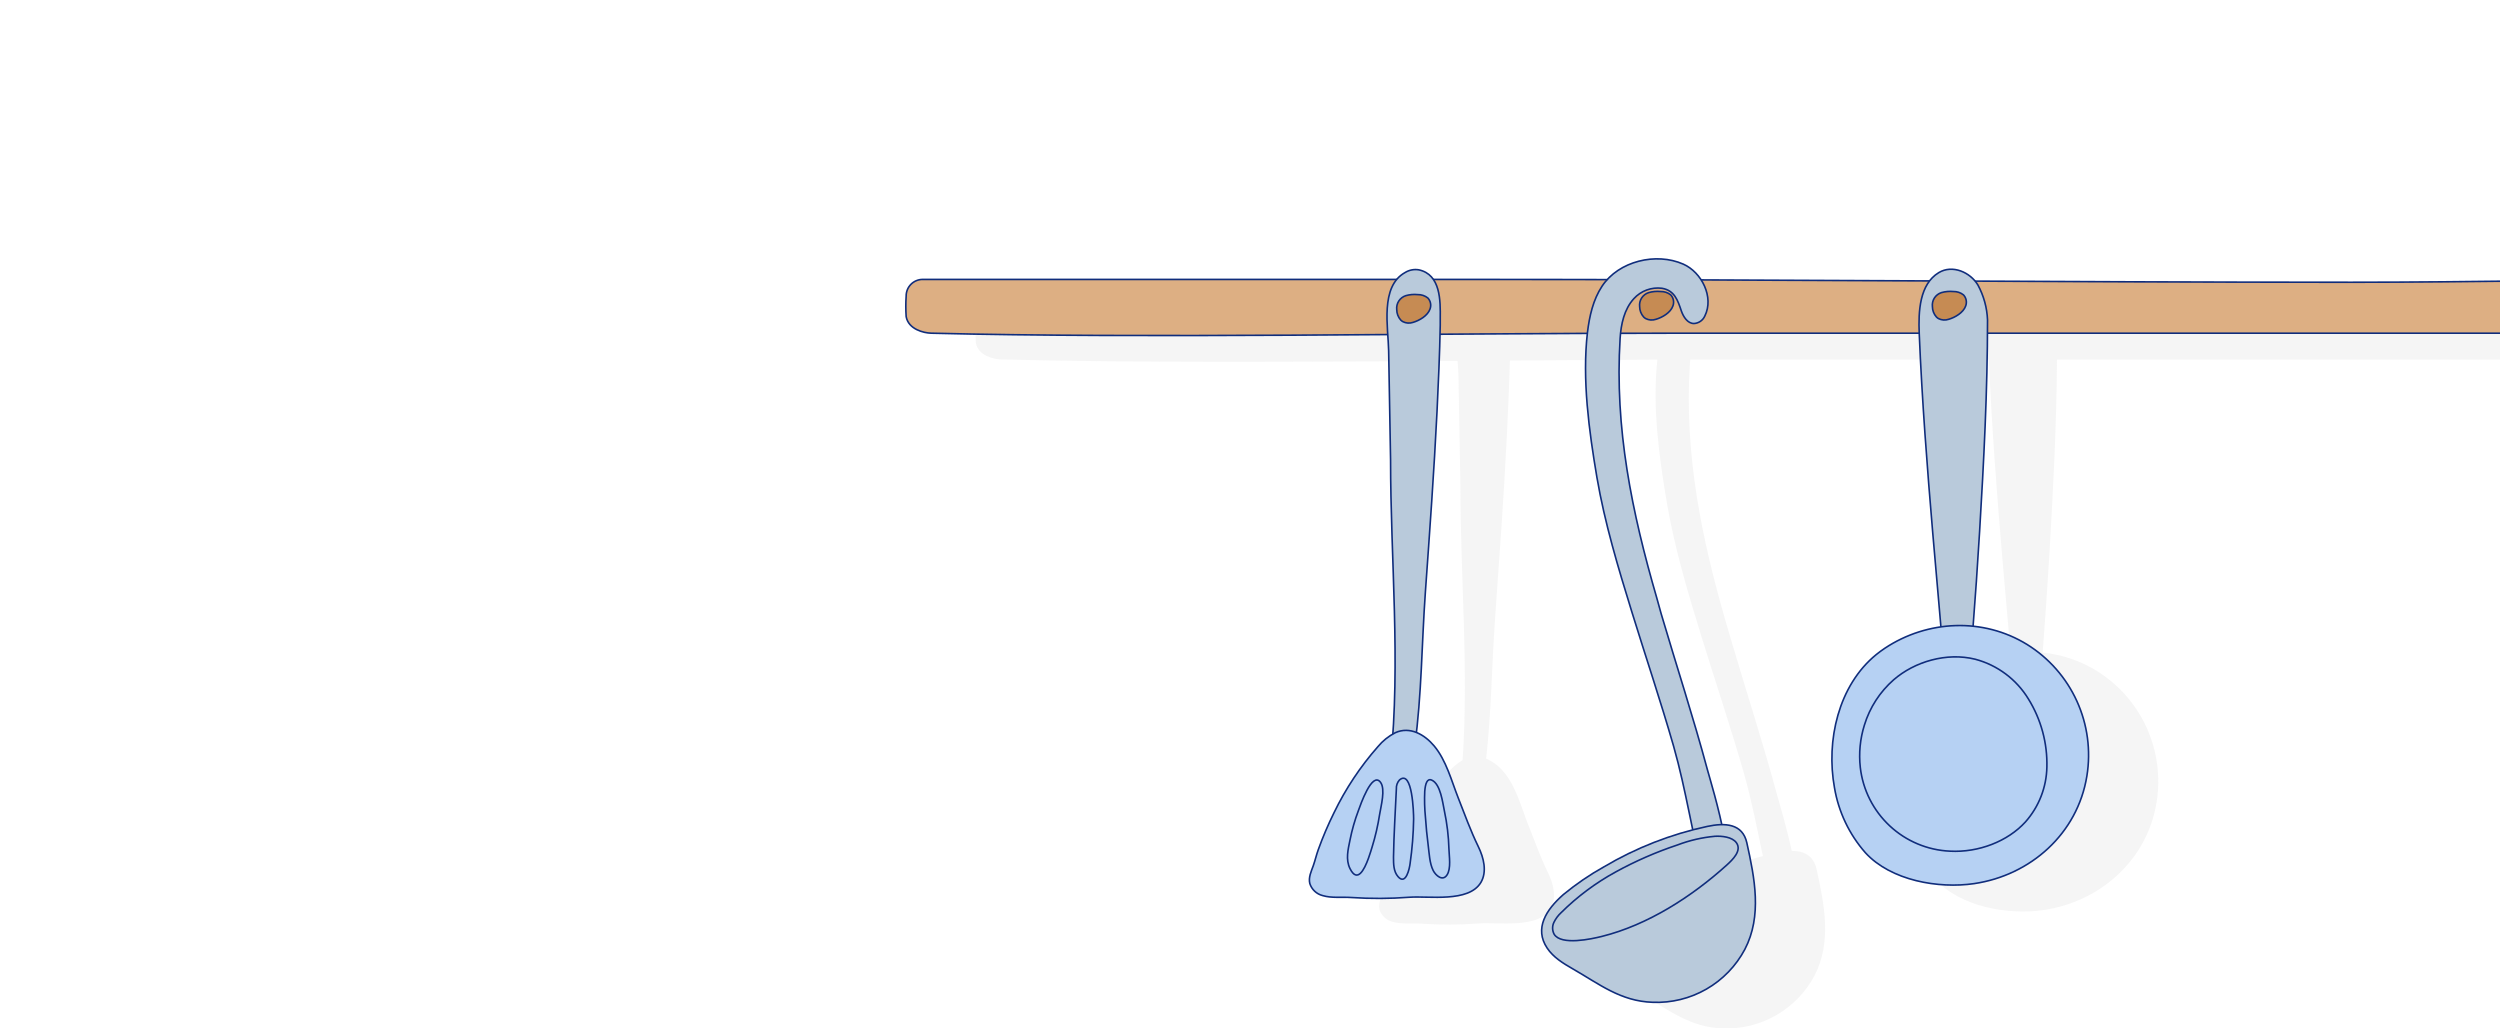 <svg width="766" height="315" viewBox="0 0 766 315" fill="none" xmlns="http://www.w3.org/2000/svg">
<g clip-path="url(#clip0_4118_23667)">
<path opacity="0.42" d="M939.212 94.031C933.334 90.942 919.098 93.722 912.419 93.722H855.097C817.34 93.722 779.583 94.59 741.825 94.59C703.412 94.59 664.995 94.475 626.575 94.243C623.95 91.029 619.182 89.302 615.398 91.579C614.275 92.25 613.292 93.132 612.503 94.175C589.217 94.066 565.93 93.963 542.644 93.867C541.311 91.76 539.397 90.084 537.133 89.041C529.576 85.702 519.403 87.632 513.786 93.867C499.765 93.828 485.741 93.809 471.714 93.809H460.586C460.074 93.019 459.41 92.339 458.633 91.809C457.856 91.279 456.981 90.909 456.059 90.72C454.614 90.483 453.133 90.778 451.889 91.55C450.891 92.102 450.006 92.839 449.283 93.722H304.065C303.4 93.721 302.742 93.85 302.128 94.104C301.513 94.358 300.955 94.73 300.486 95.2C300.016 95.67 299.643 96.228 299.389 96.842C299.136 97.456 299.006 98.114 299.007 98.779C298.862 100.874 298.862 102.976 299.007 105.071C299.702 108.932 304.373 110.071 306.661 110.128C347.121 111.161 396.421 110.9 446.61 110.563C446.726 112.367 446.861 114.056 446.88 115.514C447.08 126.632 447.276 137.746 447.469 148.858C447.469 176.739 450.027 205.017 448.145 232.898C446.415 233.944 444.866 235.264 443.56 236.807C438.187 242.904 433.668 249.703 430.125 257.016C428.305 260.693 426.694 264.469 425.299 268.327C424.701 269.968 424.334 271.657 423.745 273.297C423.156 274.938 422.23 276.839 422.693 278.731C422.98 279.63 423.492 280.441 424.179 281.087C424.866 281.734 425.707 282.195 426.621 282.427C429.372 283.257 432.538 282.813 435.395 283.006C441.311 283.413 447.25 283.391 453.163 282.939C459.205 282.485 471.357 284.647 475.111 278.403C477.042 275.131 476.009 270.885 474.339 267.459C471.907 262.469 470.16 257.547 468.133 252.403C466.106 247.259 464.485 240.986 460.798 236.585C459.344 234.786 457.476 233.365 455.354 232.445C456.966 218.132 457.072 203.781 458.095 189.498C459.408 171.045 460.75 152.583 461.667 134.101C462.053 126.226 462.419 118.341 462.632 110.457C477.766 110.35 492.899 110.254 507.821 110.196C506.228 124.576 508.352 140.114 510.774 154.311C513.158 168.247 517.299 182.009 521.468 195.501C525.705 209.225 530.3 222.852 534.266 236.672C536.689 245.107 538.339 253.725 540.135 262.295C530.571 264.778 521.403 268.588 512.898 273.616C508.495 276.063 504.321 278.903 500.428 282.099C495.129 286.751 491.442 292.503 495.457 298.506C497.339 301.333 500.341 303.177 503.285 304.856C511.402 309.498 517.916 314.797 527.79 315.105C533.534 315.333 539.225 313.936 544.21 311.074C549.195 308.213 553.272 304.004 555.973 298.93C561.33 288.652 558.975 277.071 556.591 266.281C555.626 262.035 552.605 260.713 548.995 260.713C547.306 252.992 545.076 245.725 544.594 243.929C540.279 227.87 535.116 212.081 530.415 196.109L528.997 191.283C521.352 164.946 516.063 139.274 517.762 111.788C517.762 111.258 517.839 110.727 517.897 110.186H536.515H609.405C609.41 110.212 609.41 110.238 609.405 110.264C610.264 130.791 611.837 151.271 613.574 171.731C614.385 181.214 615.212 190.695 616.055 200.172C609.92 201.053 604.056 203.281 598.884 206.696C597.977 207.295 597.101 207.939 596.259 208.626C584.609 218.094 580.816 235.041 583.432 249.44C584.674 256.836 587.957 263.738 592.91 269.369C600.757 277.93 615.321 280.429 626.227 278.827C643.494 276.289 657.914 263.56 660.771 245.86C662.042 238.08 660.978 230.099 657.714 222.923C654.45 215.748 649.132 209.702 642.433 205.548C637.406 202.454 631.743 200.54 625.87 199.95C626.617 190.299 627.279 180.648 627.859 170.997C629.065 150.73 630.127 130.463 630.262 110.196H809.696H927.186C932.011 110.196 937.214 110.022 940.785 106.837C944.607 103.45 943.719 96.395 939.212 94.031Z" fill="#CCCCCC" fill-opacity="0.5"/>
<path d="M285.301 102.088C350.141 103.728 437.672 102.088 515.156 102.088H788.385H905.875C910.7 102.088 915.912 101.914 919.474 98.729C923.257 95.342 922.369 88.296 917.862 85.922C911.984 82.834 897.748 85.614 891.069 85.614H833.748C795.99 85.614 758.233 86.482 720.476 86.482C630.445 86.482 540.414 85.614 450.393 85.614H282.705C282.037 85.614 281.375 85.746 280.759 86.003C280.142 86.26 279.582 86.637 279.112 87.112C278.642 87.586 278.27 88.15 278.019 88.769C277.767 89.388 277.641 90.051 277.648 90.719C277.503 92.814 277.503 94.916 277.648 97.011C278.343 100.901 283.014 102.03 285.301 102.088Z" fill="#DDAF83" stroke="#102D7C" stroke-width="0.5" stroke-miterlimit="10"/>
<path d="M441.291 99.667C441.291 98.982 441.291 98.306 441.291 97.621C441.349 92.139 441.455 84.11 434.699 82.672C433.251 82.438 431.768 82.733 430.52 83.502C422.798 87.777 425.356 100.362 425.481 107.465L426.07 140.809C426.07 171.538 429.197 202.74 426.07 233.372C424.96 244.123 432.334 237.097 433.492 228.546C435.616 212.844 435.616 197.103 436.735 181.43C438.058 162.978 439.39 144.515 440.306 126.034C440.731 117.271 441.117 108.459 441.291 99.667Z" fill="#B9CADB" stroke="#102D7C" stroke-width="0.5" stroke-miterlimit="10"/>
<path d="M608.977 98.023C608.824 94.266 607.81 90.594 606.014 87.291C603.668 83.431 598.244 80.999 594.046 83.527C588.168 87.079 587.762 95.311 588.052 102.182C588.911 122.7 590.484 143.18 592.222 163.65C593.1 173.995 594.026 184.332 594.924 194.677C595.648 203.016 594.586 213.979 599.682 221.082C600.514 222.498 601.57 223.769 602.809 224.846C603.109 223.437 602.472 222.028 602.394 220.571C601.883 211.75 603.755 202.234 604.441 193.403C605.232 183.251 605.933 173.095 606.545 162.935C607.838 141.336 608.977 119.67 608.977 98.023Z" fill="#B9CADB" stroke="#102D7C" stroke-width="0.5" stroke-miterlimit="10"/>
<path d="M577.534 198.608C576.627 199.216 575.758 199.853 574.909 200.538C563.259 210.005 559.466 226.953 562.082 241.352C563.324 248.748 566.607 255.65 571.56 261.281C579.406 269.841 593.971 272.341 604.887 270.739C622.144 268.201 636.564 255.471 639.421 237.771C640.69 229.992 639.626 222.011 636.362 214.836C633.098 207.661 627.781 201.614 621.082 197.459C607.589 189.159 590.564 189.98 577.534 198.608Z" fill="#B6D1F3" stroke="#102D7C" stroke-width="0.5" stroke-miterlimit="10"/>
<path d="M507.635 183.206C499.991 156.868 494.702 131.196 496.4 103.71C496.671 99.339 497.646 94.754 500.609 91.512C501.682 90.328 503.025 89.421 504.524 88.866C506.022 88.312 507.632 88.127 509.218 88.327C513.079 88.993 514.044 91.956 515.163 95.266C515.8 97.109 517.094 99.126 519.024 99.126C519.737 99.089 520.426 98.854 521.014 98.449C521.602 98.043 522.066 97.483 522.354 96.829C525.249 91.039 521.389 83.424 515.771 80.934C507.452 77.257 495.966 79.969 490.87 87.69C488.119 91.849 487.009 96.868 486.401 101.819C484.732 116.295 486.874 131.978 489.297 146.281C491.681 160.207 495.821 173.979 499.991 187.462C504.228 201.195 508.822 214.812 512.789 228.633C516.65 242.144 518.58 256.099 522.238 269.533C522.643 271.029 523.647 274.813 525.809 274.706C535.065 274.234 524.294 240.098 523.165 235.89C518.85 219.831 513.687 204.042 508.986 188.07L507.635 183.206Z" fill="#B9CADB" stroke="#102D7C" stroke-width="0.5" stroke-miterlimit="10"/>
<path d="M408.756 248.995C406.934 252.671 405.323 256.447 403.931 260.306C403.332 261.957 402.965 263.636 402.377 265.286C401.788 266.937 400.861 268.818 401.325 270.71C401.612 271.609 402.123 272.42 402.81 273.066C403.498 273.713 404.338 274.174 405.253 274.406C408.013 275.236 411.169 274.792 414.026 274.995C419.943 275.394 425.881 275.368 431.795 274.918C437.837 274.464 449.988 276.636 453.743 270.382C455.673 267.11 454.64 262.873 452.971 259.438C450.538 254.448 448.792 249.526 446.765 244.382C444.738 239.238 443.116 232.965 439.429 228.564C436.534 225.1 432.036 222.446 427.5 224.511C425.456 225.561 423.646 227.015 422.182 228.786C416.809 234.881 412.292 241.68 408.756 248.995Z" fill="#B6D1F3" stroke="#102D7C" stroke-width="0.5" stroke-miterlimit="10"/>
<path d="M479.021 274.088C473.722 278.739 470.035 284.491 474.05 290.494C475.933 293.322 478.934 295.165 481.878 296.845C489.995 301.487 496.52 306.785 506.384 307.104C512.139 307.334 517.842 305.935 522.837 303.066C527.831 300.198 531.914 295.977 534.615 290.89C539.971 280.612 537.616 269.03 535.232 258.241C533.91 252.276 528.476 252.074 523.12 253.213C511.977 255.595 501.295 259.77 491.491 265.575C487.087 268.032 482.913 270.881 479.021 274.088Z" fill="#B9CADB" stroke="#102D7C" stroke-width="0.5" stroke-miterlimit="10"/>
<path d="M490.784 286.925C504.904 283.412 518.436 274.687 529.149 264.988C530.848 263.434 533.772 260.636 532.045 258.233C530.742 256.399 527.518 256.129 525.481 256.235C521.54 256.595 517.666 257.491 513.967 258.898C507.426 261.078 501.094 263.843 495.05 267.16C488.92 270.511 483.292 274.708 478.333 279.629C477.413 280.479 476.66 281.493 476.113 282.621C475.843 283.186 475.708 283.807 475.719 284.433C475.731 285.06 475.889 285.675 476.181 286.23C478.323 289.782 487.734 287.678 490.784 286.925Z" stroke="#102D7C" stroke-width="0.5" stroke-miterlimit="10"/>
<path d="M426.969 262.623C426.969 264.717 426.969 267.005 428.349 268.588C430.762 271.396 431.881 266.078 432.055 264.563C432.705 260.045 433.066 255.49 433.136 250.926C433.136 249.218 432.798 235.639 428.812 238.969C428.473 239.341 428.212 239.779 428.046 240.255C427.88 240.731 427.813 241.236 427.847 241.739C427.538 248.697 427.075 255.655 426.969 262.623Z" stroke="#102D7C" stroke-width="0.5" stroke-miterlimit="10"/>
<path d="M419.296 262.969C419.807 261.56 420.193 260.238 420.406 259.553C421.423 256.265 422.197 252.907 422.722 249.506C423.089 247.113 424.585 241.785 422.973 239.672C420.377 236.265 416.796 246.765 416.217 248.358C415.117 251.274 414.258 254.276 413.649 257.333C413.061 260.229 412.25 263.375 413.649 266.154C415.889 270.642 418.002 266.54 419.296 262.969Z" stroke="#102D7C" stroke-width="0.5" stroke-miterlimit="10"/>
<path d="M436.54 242.482C436.421 245.115 436.492 247.754 436.753 250.377C436.946 253.272 437.229 256.167 437.602 259.063C437.93 261.524 438.007 264.467 439.117 266.706C439.909 268.27 442.013 270.113 443.345 268.115C444.677 266.117 444.011 262.325 443.953 260.115C443.843 256.204 443.378 252.311 442.563 248.485C442.032 246.014 441.405 240.243 438.702 239.037C437.254 238.381 436.724 240.147 436.54 242.482Z" stroke="#102D7C" stroke-width="0.5" stroke-miterlimit="10"/>
<path d="M503.601 97.11C503.789 97.305 504.004 97.474 504.238 97.612C504.714 97.857 505.234 98.004 505.768 98.044C506.302 98.084 506.839 98.015 507.346 97.843C509.344 97.264 511.872 95.797 512.587 93.732C512.798 93.162 512.847 92.544 512.728 91.947C512.608 91.351 512.326 90.799 511.911 90.354C511.022 89.654 509.915 89.288 508.784 89.321C507.561 89.205 506.326 89.32 505.145 89.659C504.263 89.941 503.505 90.521 503.002 91.298C502.499 92.076 502.281 93.004 502.385 93.925C502.389 95.099 502.822 96.231 503.601 97.11Z" fill="#C68B53" stroke="#102D7C" stroke-width="0.5" stroke-miterlimit="10"/>
<path d="M429.177 98.056C429.368 98.246 429.582 98.411 429.814 98.548C430.29 98.794 430.81 98.943 431.344 98.984C431.878 99.026 432.415 98.959 432.922 98.789C434.93 98.201 437.449 96.743 438.163 94.668C438.376 94.1 438.426 93.483 438.306 92.888C438.187 92.292 437.903 91.743 437.488 91.3C436.598 90.6 435.492 90.234 434.36 90.267C433.138 90.144 431.903 90.255 430.722 90.596C429.841 90.881 429.086 91.461 428.583 92.238C428.08 93.015 427.861 93.941 427.961 94.861C427.963 96.039 428.396 97.175 429.177 98.056Z" fill="#C68B53" stroke="#102D7C" stroke-width="0.5" stroke-miterlimit="10"/>
<path d="M593.304 97.11C593.493 97.305 593.707 97.474 593.941 97.612C594.417 97.857 594.937 98.004 595.471 98.044C596.005 98.084 596.542 98.015 597.049 97.843C599.047 97.264 601.576 95.797 602.29 93.732C602.501 93.162 602.55 92.544 602.431 91.947C602.312 91.351 602.029 90.799 601.614 90.354C600.725 89.654 599.618 89.288 598.487 89.321C597.264 89.205 596.029 89.32 594.848 89.659C593.966 89.941 593.208 90.521 592.705 91.298C592.202 92.076 591.984 93.004 592.088 93.925C592.092 95.099 592.525 96.231 593.304 97.11Z" fill="#C68B53" stroke="#102D7C" stroke-width="0.5" stroke-miterlimit="10"/>
<path d="M571.253 222.165C569.935 226.371 569.507 230.805 569.998 235.185C570.785 242.023 573.983 248.358 579.019 253.052C584.055 257.746 590.599 260.492 597.476 260.798C606.24 261.262 615.158 257.806 620.592 251.842C624.715 247.195 627.045 241.231 627.165 235.021C627.347 227.662 625.378 220.411 621.499 214.155C617.84 208.146 611.999 203.785 605.197 201.985C596.453 199.823 586.647 202.709 580.229 208.278C576.001 211.98 572.892 216.79 571.253 222.165Z" stroke="#102D7C" stroke-width="0.5" stroke-miterlimit="10"/>
</g>
<defs>
<clipPath id="clip0_4118_23667">
<rect width="766" height="315" fill="white"/>
</clipPath>
</defs>
</svg>
